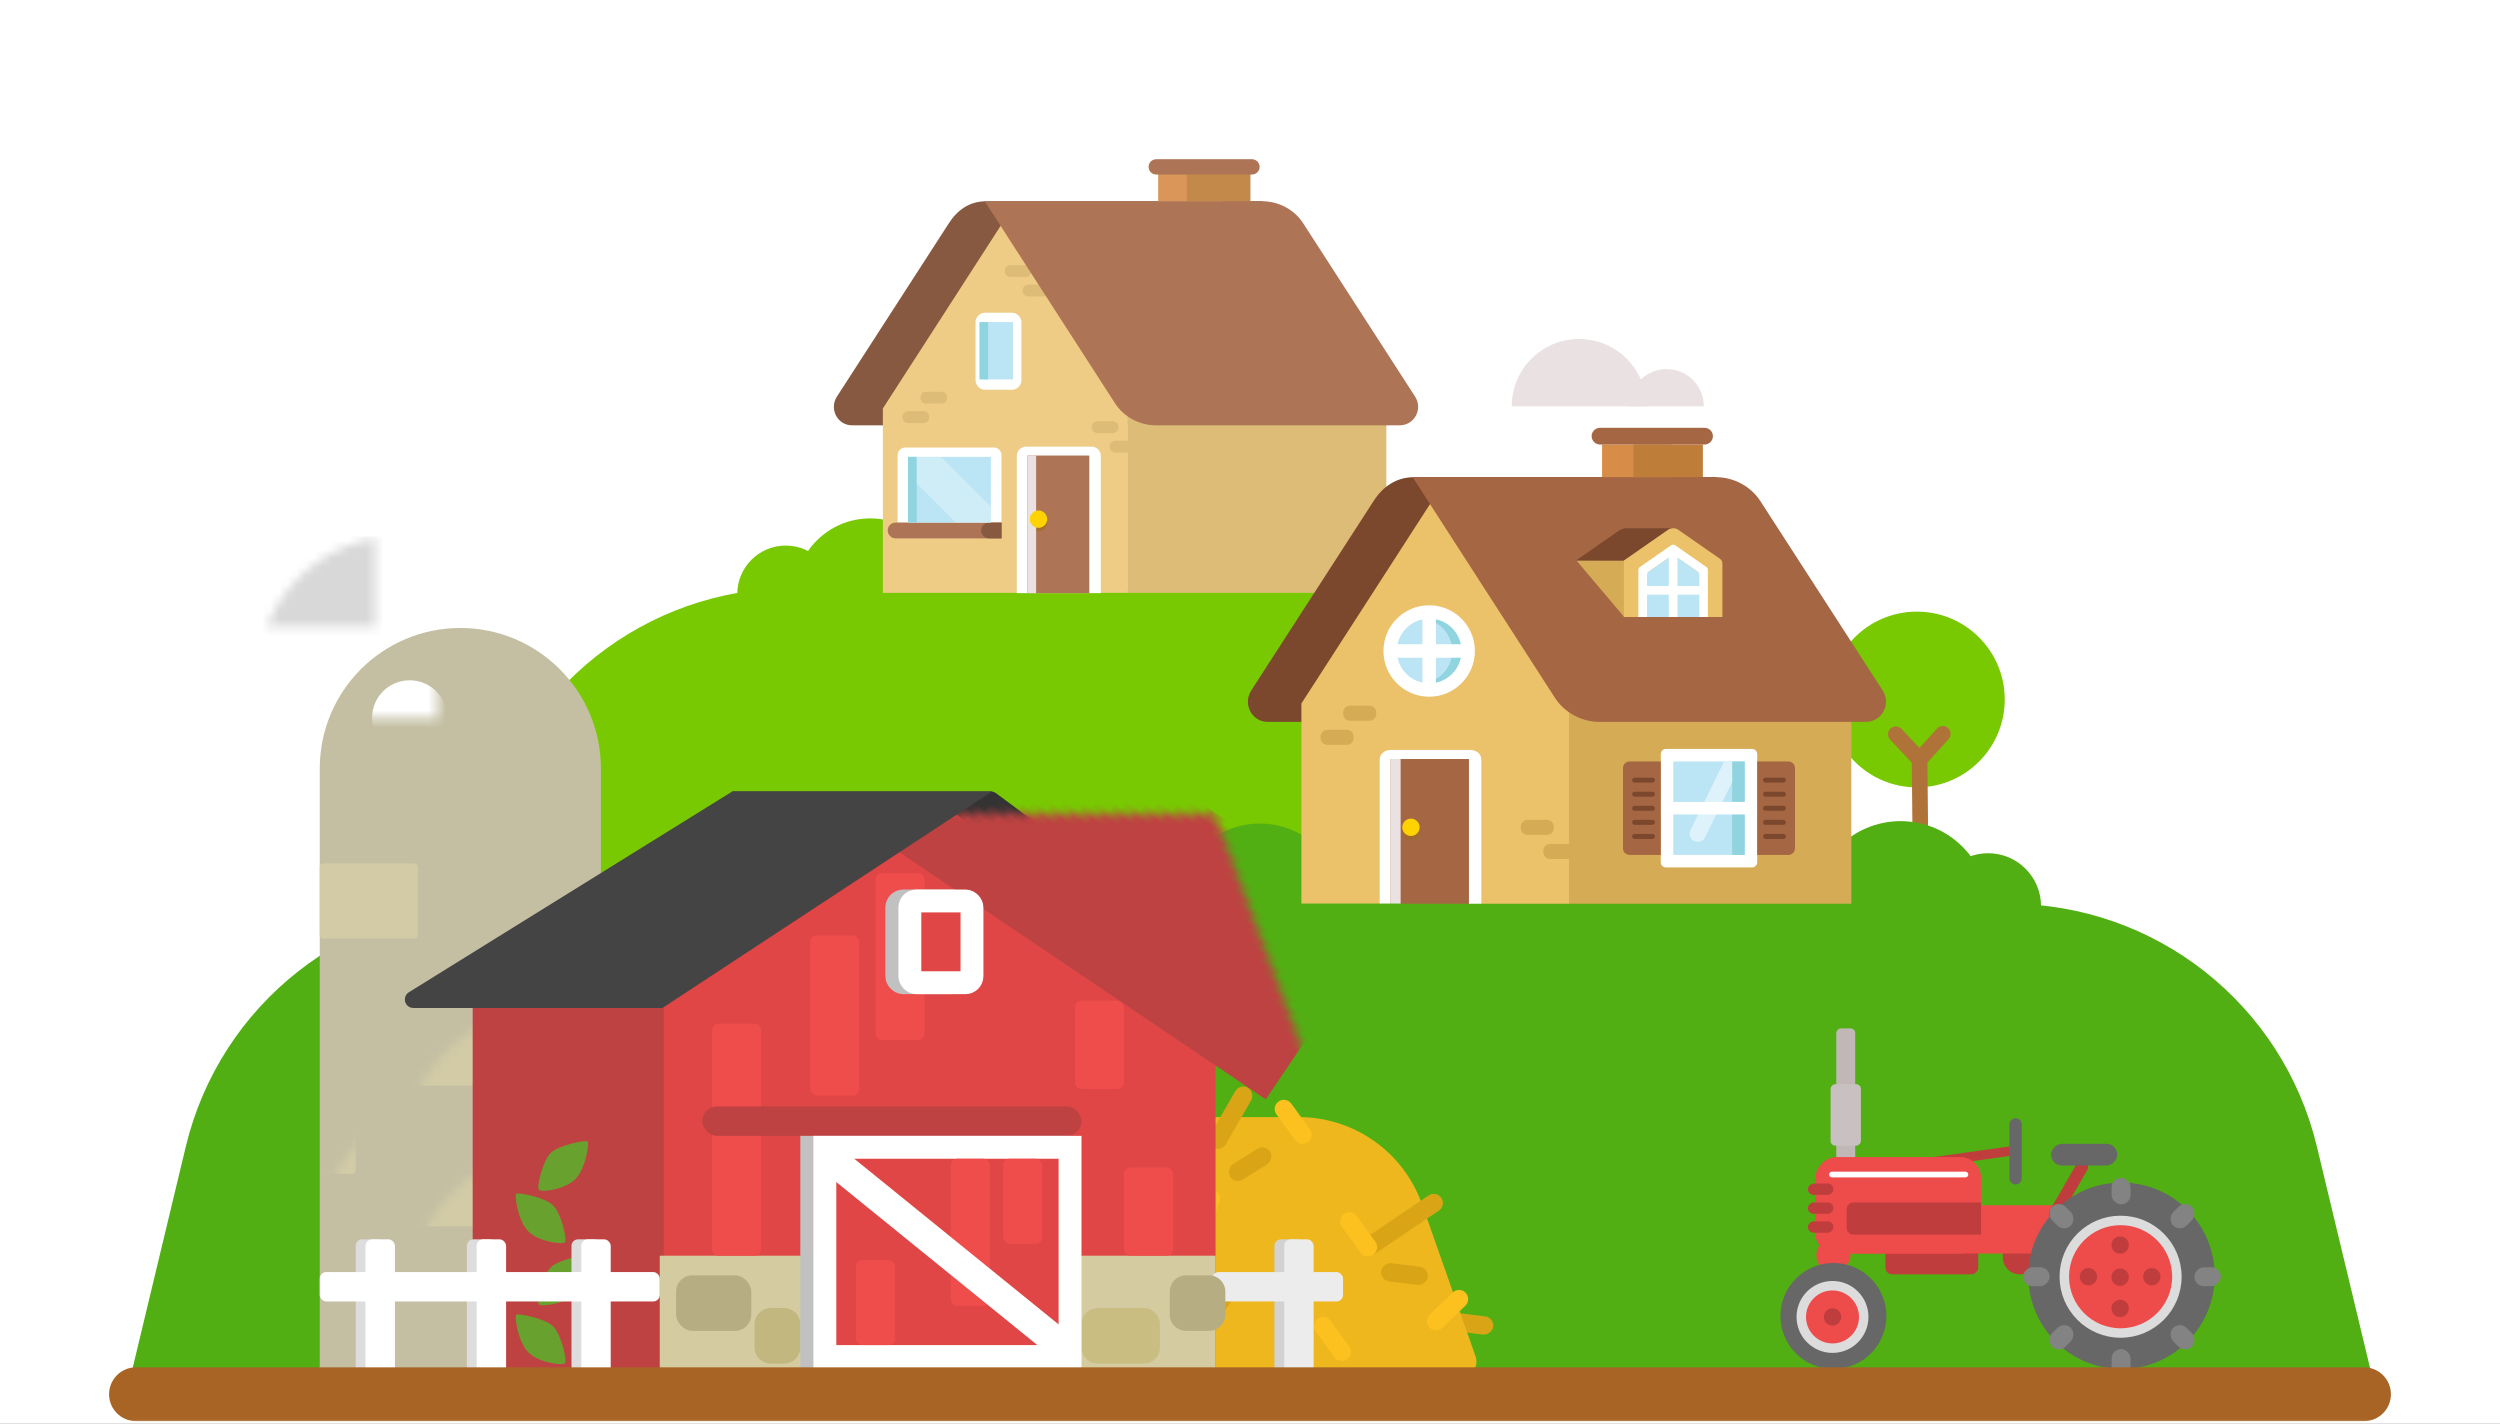 <svg xmlns="http://www.w3.org/2000/svg" xmlns:xlink="http://www.w3.org/1999/xlink" width="288" height="164" viewBox="0 0 288 164">
  <rect x="0" y="0" width="288" height="164" fill="#808080" stroke="none"/>
  <defs>
    <polygon id="exp_village-a" points="0 0 288 0 288 164 0 164"/>
    <path id="exp_village-c" d="M16.195,0 L16.195,0 C25.139,-1.64301259e-15 32.39,7.251 32.39,16.195 L32.39,86.623 L0,86.623 L0,16.195 C-1.09534172e-15,7.251 7.251,1.64301259e-15 16.195,0 Z"/>
    <polygon id="exp_village-e" points="0 19.584 32.766 0 63.576 19.584 63.576 65.419 0 65.419"/>
    <polygon id="exp_village-f" points=".079 22.145 32.845 .113 63.655 22.145 63.655 65.532 .079 65.532"/>
  </defs>
  <g fill="none" fill-rule="evenodd">
    <mask id="exp_village-b" fill="#fff">
      <use xlink:href="#exp_village-a"/>
    </mask>
    <use fill="#FFF" xlink:href="#exp_village-a"/>
    <g mask="url(#exp_village-b)">
      <g transform="translate(12 17.775)">
        <path fill="#78C802" fill-rule="nonzero" d="M79.286,49.978 L145.72,49.978 C162.653,49.978 177.361,61.63 181.233,78.115 L189.449,113.088 L35.557,113.088 L43.773,78.115 C47.645,61.63 62.352,49.978 79.286,49.978 Z"/>
        <g transform="translate(72.934)">
          <g fill="#78C802" transform="translate(0 41.862)">
            <path d="M5.582,3.213 C8.665,3.213 11.164,5.712 11.164,8.795 L0,8.795 C0,5.712 2.499,3.213 5.582,3.213 Z"/>
            <path d="M15.314,0.083 C20.125,0.083 24.025,3.984 24.025,8.795 L6.603,8.795 C6.603,3.984 10.503,0.083 15.314,0.083 Z"/>
          </g>
          <g transform="matrix(-1 0 0 1 78.614 .346)">
            <path fill="#875941" fill-rule="nonzero" d="M67.135,27.566 L54.255,7.622 C53.24,6.033 51.829,5.063 49.932,5.063 L18.085,5.063 L19.893,28.317 C20.908,29.905 22.717,30.876 24.613,30.876 L65.327,30.876 C67.047,30.92 68.061,29.023 67.135,27.566 Z"/>
            <polygon fill="#DCBC76" fill-rule="nonzero" points="3.838 28.766 33.656 28.766 33.656 50.178 3.838 50.178"/>
            <polygon fill="#EECC86" fill-rule="nonzero" points="61.842 50.178 33.612 50.178 33.612 28.934 47.727 7.048 61.842 28.934"/>
            <g transform="matrix(-1 0 0 1 51.24 17.806)">
              <path fill="#FFF" d="M4.262,0.1 L1.171,0.1 C0.573,0.1 0.075,0.598 0.075,1.196 L0.075,7.876 C0.075,8.475 0.573,8.973 1.171,8.973 L4.262,8.973 C4.86,8.973 5.359,8.475 5.359,7.876 L5.359,1.196 C5.359,0.598 4.86,0.1 4.262,0.1 Z"/>
              <rect width="3.365" height="6.605" x="1.02" y="1.177" fill="#BBE5F4" transform="rotate(-180 2.702 4.48)"/>
              <rect width="1" height="6.605" x="1.026" y="1.177" fill="#8FD4DF" transform="rotate(-180 1.275 4.48)"/>
            </g>
            <g transform="matrix(-1 0 0 1 46.407 33.26)">
              <path fill="#FFF" d="M9.671,16.949 L0,16.949 L0,1.122 C0,0.548 0.474,0.075 1.047,0.075 L8.624,0.075 C9.197,0.075 9.671,0.548 9.671,1.122 L9.671,16.949 Z"/>
              <rect width="7.129" height="15.852" x="1.221" y="1.097" fill="#AD7455"/>
              <circle cx="2.493" cy="8.824" r="1" fill="#A76E33"/>
              <rect width="1" height="15.852" x="1.221" y="1.097" fill="#E9E1E2"/>
              <circle cx="2.493" cy="8.425" r="1" fill="#FFD201"/>
            </g>
            <g transform="matrix(-1 0 0 1 61.362 33.26)">
              <path fill="#FFF" d="M13.185,8.824 L1.221,8.824 L1.221,1.047 C1.221,0.573 1.62,0.174 2.094,0.174 L12.313,0.174 C12.787,0.174 13.185,0.573 13.185,1.047 L13.185,8.824 Z"/>
              <path fill="#AD7455" d="M0.075,9.721 C0.075,9.97 0.174,10.194 0.349,10.369 C0.499,10.543 0.748,10.643 0.997,10.643 L13.21,10.643 L13.21,8.824 L0.997,8.824 C0.474,8.824 0.075,9.222 0.075,9.721 Z"/>
              <path fill="#875941" d="M10.842,9.721 C10.842,9.97 10.942,10.194 11.117,10.369 C11.291,10.543 11.515,10.643 11.765,10.643 L13.185,10.643 L13.185,8.824 L11.765,8.824 C11.241,8.824 10.842,9.222 10.842,9.721 Z"/>
              <rect width="9.546" height="7.577" x="2.418" y="1.246" fill="#BBE5F4"/>
              <polygon fill="#FFF" points="2.418 1.246 6.206 1.246 11.964 6.979 11.964 8.824 7.926 8.824 2.418 3.29" opacity=".3"/>
              <rect width="1" height="7.577" x="2.418" y="1.246" fill="#8FD4DF"/>
            </g>
            <g fill="#DCBC76" transform="matrix(-1 0 0 1 37.78 30.402)">
              <path d="M2.717 3.614L4.487 3.614C4.835 3.614 5.135 3.315 5.135 2.966L5.135 2.891C5.135 2.542 4.835 2.243 4.487 2.243L2.717 2.243C2.368 2.243 2.069 2.542 2.069 2.891L2.069 2.966C2.069 3.315 2.368 3.614 2.717 3.614zM.648 1.371L2.418 1.371C2.767 1.371 3.066 1.072 3.066.723L3.066.648C3.066.299 2.767 0 2.418 0L.648 0C.299 0 0 .299 0 .648L0 .723C0 1.072.299 1.371.648 1.371z"/>
            </g>
            <g fill="#DCBC76" transform="matrix(-1 0 0 1 59.696 26.829)">
              <path d="M2.542 3.789L.773 3.789C.424 3.789.125 3.49.125 3.141L.125 3.066C.125 2.717.424 2.418.773 2.418L2.542 2.418C2.891 2.418 3.19 2.717 3.19 3.066L3.19 3.141C3.19 3.49 2.916 3.789 2.542 3.789zM4.611 1.545L2.841 1.545C2.493 1.545 2.193 1.246 2.193.897L2.193.823C2.193.474 2.493.174 2.841.174L4.611.174C4.96.174 5.259.474 5.259.823L5.259.897C5.259 1.271 4.985 1.545 4.611 1.545z"/>
            </g>
            <g fill="#DCBC76" transform="translate(42.55 12.237)">
              <path d="M2.542 3.789L.773 3.789C.424 3.789.125 3.49.125 3.141L.125 3.066C.125 2.717.424 2.418.773 2.418L2.542 2.418C2.891 2.418 3.19 2.717 3.19 3.066L3.19 3.141C3.19 3.49 2.916 3.789 2.542 3.789zM4.611 1.545L2.841 1.545C2.493 1.545 2.193 1.246 2.193.897L2.193.823C2.193.474 2.493.174 2.841.174L4.611.174C4.96.174 5.259.474 5.259.823L5.259.897C5.259 1.271 4.985 1.545 4.611 1.545z"/>
            </g>
            <path fill="#AD7455" fill-rule="nonzero" d="M0.529,27.566 L13.409,7.622 C14.424,6.033 16.232,5.063 18.129,5.063 L50.109,5.063 L35.111,28.317 C34.097,29.905 32.288,30.876 30.392,30.876 L2.382,30.876 C0.618,30.92 -0.397,29.023 0.529,27.566 Z"/>
            <polygon fill="#DA9658" fill-rule="nonzero" points="22.805 1.621 30.127 1.621 30.127 5.063 22.805 5.063"/>
            <polygon fill="#C3894B" fill-rule="nonzero" points="19.497 1.621 26.819 1.621 26.819 5.063 19.497 5.063"/>
            <path fill="#AD7455" fill-rule="nonzero" d="M30.348,1.986 L19.32,1.986 C18.835,1.986 18.438,1.589 18.438,1.103 C18.438,0.618 18.835,0.221 19.32,0.221 L30.348,0.221 C30.833,0.221 31.23,0.618 31.23,1.103 C31.23,1.589 30.833,1.986 30.348,1.986 Z"/>
          </g>
        </g>
        <g transform="translate(116.415 21.253)">
          <g fill="#51AF13" transform="translate(0 55.755)">
            <path d="M6.097,3.509 C9.464,3.509 12.194,6.238 12.194,9.605 L0,9.605 C0,6.238 2.73,3.509 6.097,3.509 Z"/>
            <path d="M16.726,0.091 C21.981,0.091 26.24,4.351 26.24,9.605 L7.212,9.605 C7.212,4.351 11.472,0.091 16.726,0.091 Z"/>
          </g>
          <g transform="translate(82.053 31.189)">
            <circle cx="10.356" cy="10.365" r="10.123" fill="#78C802" transform="rotate(-.567 10.356 10.365)"/>
            <path fill="#AF7239" d="M8.588,13.755 L10.653,15.955 L12.675,13.714 C13.008,13.346 13.577,13.316 13.946,13.649 C14.315,13.982 14.344,14.551 14.011,14.92 L11.57,17.626 L11.705,31.27 L9.905,31.288 L9.77,17.644 L7.276,14.987 C6.935,14.624 6.953,14.055 7.316,13.715 C7.678,13.375 8.248,13.393 8.588,13.755 Z"/>
          </g>
          <g fill="#51AF13" transform="matrix(-1 0 0 1 106.713 54.755)">
            <path d="M6.097,4.509 C9.464,4.509 12.194,7.238 12.194,10.605 L0,10.605 C0,7.238 2.73,4.509 6.097,4.509 Z"/>
            <path d="M16.169,0.812 C21.731,0.812 26.24,5.322 26.24,10.884 L6.097,10.884 C6.097,5.322 10.606,0.812 16.169,0.812 Z"/>
          </g>
          <g transform="matrix(-1 0 0 1 89.05 .013)">
            <path fill="#7B482D" fill-rule="nonzero" d="M73.325,40.506 L59.257,18.723 C58.149,16.988 56.608,15.928 54.536,15.928 L19.752,15.928 L21.728,41.326 C22.836,43.061 24.811,44.121 26.883,44.121 L71.35,44.121 C73.228,44.169 74.336,42.097 73.325,40.506 Z"/>
            <polygon fill="#D5AC55" fill-rule="nonzero" points="4.191 41.816 36.759 41.816 36.759 65.203 4.191 65.203"/>
            <g transform="matrix(-1 0 0 1 30.635 47.109)">
              <g transform="translate(4.388)">
                <path fill="#FFF" d="M10.616,13.778 L0.699,13.778 C0.37,13.778 0.104,13.512 0.104,13.183 L0.104,0.724 C0.104,0.395 0.37,0.129 0.699,0.129 L10.616,0.129 C10.945,0.129 11.212,0.395 11.212,0.724 L11.212,13.183 C11.212,13.512 10.945,13.778 10.616,13.778 Z"/>
                <rect width="10.764" height="8.223" x=".276" y="2.842" fill="#BBE5F4" transform="rotate(90 5.658 6.954)"/>
                <rect width="1.443" height="10.764" x="8.327" y="1.572" fill="#8FD4DF"/>
                <rect width="11.108" height="1.443" x=".104" y="6.232" fill="#FFF"/>
              </g>
              <path fill="#FFF" d="M12.714,1.629 L11.753,1.629 L7.908,9.487 C7.604,10.11 8.057,10.836 8.75,10.836 C9.107,10.836 9.434,10.632 9.591,10.311 L12.715,3.927 L12.715,1.629 L12.714,1.629 Z" opacity=".5"/>
              <g transform="translate(0 1.526)">
                <path fill="#A56644" d="M0.898,10.809 L4.492,10.809 L4.492,0.045 L0.898,0.045 C0.476,0.045 0.135,0.387 0.135,0.809 L0.135,10.046 C0.135,10.468 0.476,10.809 0.898,10.809 Z"/>
                <g stroke="#7B482D" stroke-linecap="round" stroke-width=".572" transform="translate(1.335 2.099)">
                  <path d="M.143.095L2.194.095M.143 1.717L2.194 1.717M.143 3.339L2.194 3.339M.143 4.96L2.194 4.96M.143 6.582L2.194 6.582"/>
                </g>
              </g>
              <g transform="translate(15.453 1.526)">
                <path fill="#A56644" d="M3.741,10.809 L0.147,10.809 L0.147,0.045 L3.741,0.045 C4.162,0.045 4.504,0.387 4.504,0.809 L4.504,10.046 C4.504,10.468 4.162,10.809 3.741,10.809 Z"/>
                <g stroke="#7B482D" stroke-linecap="round" stroke-width=".572" transform="translate(.954 2.099)">
                  <path d="M2.206.095L.155.095M2.206 1.717L.155 1.717M2.206 3.339L.155 3.339M2.206 4.96L.155 4.96M2.206 6.582L.155 6.582"/>
                </g>
              </g>
            </g>
            <polygon fill="#EBC169" fill-rule="nonzero" points="67.544 65.203 36.711 65.203 36.711 42 52.127 18.097 67.544 42"/>
            <path fill="#A56644" fill-rule="nonzero" d="M0.578,40.506 L14.646,18.723 C15.754,16.988 17.729,15.928 19.801,15.928 L54.729,15.928 L38.349,41.326 C37.241,43.061 35.265,44.121 33.194,44.121 L2.602,44.121 C0.674,44.169 -0.434,42.097 0.578,40.506 Z"/>
            <g transform="matrix(-1 0 0 1 35.91 21.75)">
              <polygon fill="#D5AC55" points=".033 3.757 5.552 10.285 9.315 10.285 9.315 3.78 4.813 3.78"/>
              <path fill="#7B482D" d="M4.896,0.37 L0,3.78 L9.315,3.78 L11.192,3.78 L11.192,0.062 L5.876,0.062 C5.526,0.062 5.184,0.169 4.896,0.37 Z"/>
              <path fill="#EBC169" d="M10.579,0.254 L5.518,3.78 L5.518,10.285 L16.865,10.285 L16.865,4.115 C16.865,3.905 16.763,3.708 16.59,3.588 L11.804,0.254 C11.436,-0.002 10.947,-0.002 10.579,0.254 Z"/>
              <polygon fill="#BBE5F4" points="8.188 10.285 8.188 5.174 11.192 3.081 14.195 5.174 14.195 10.285"/>
              <path fill="#FFF" d="M15.013,4.523 L11.437,2.032 C11.289,1.929 11.094,1.929 10.946,2.032 L7.37,4.523 C7.255,4.603 7.186,4.735 7.186,4.875 L7.186,10.285 L8.188,10.285 L8.188,5.398 C8.188,5.257 8.256,5.126 8.371,5.046 L11.191,3.081 L14.011,5.046 C14.126,5.126 14.195,5.258 14.195,5.398 L14.195,10.285 L15.196,10.285 L15.196,4.875 C15.197,4.735 15.128,4.603 15.013,4.523 Z"/>
              <rect width="1.001" height="7.337" x="10.691" y="3.545" fill="#FFF" transform="rotate(90 11.192 7.214)"/>
              <rect width="1.001" height="7.337" x="10.691" y="2.948" fill="#FFF"/>
            </g>
            <g transform="translate(47.178 30.362)">
              <circle cx="5.648" cy="5.591" r="5.266" fill="#FFF"/>
              <circle cx="5.648" cy="5.591" r="3.724" fill="#BBE5F4"/>
              <path fill="#8FD4DF" d="M2.995,5.591 C2.995,3.717 4.381,2.17 6.183,1.91 C6.008,1.884 5.83,1.867 5.647,1.867 C3.591,1.867 1.924,3.534 1.924,5.591 C1.924,7.647 3.591,9.315 5.647,9.315 C5.83,9.315 6.008,9.297 6.183,9.272 C4.381,9.011 2.995,7.465 2.995,5.591 Z"/>
              <rect width="1.558" height="9.591" x="4.868" y=".795" fill="#FFF"/>
              <rect width="1.558" height="9.591" x="4.868" y=".795" fill="#FFF" transform="rotate(-90 5.648 5.59)"/>
            </g>
            <polygon fill="#D78C47" fill-rule="nonzero" points="24.907 12.169 32.905 12.169 32.905 15.928 24.907 15.928"/>
            <polygon fill="#BE7D39" fill-rule="nonzero" points="21.294 12.169 29.291 12.169 29.291 15.928 21.294 15.928"/>
            <path fill="#A56644" fill-rule="nonzero" d="M33.146,12.169 L21.101,12.169 C20.571,12.169 20.138,11.735 20.138,11.205 C20.138,10.675 20.571,10.241 21.101,10.241 L33.146,10.241 C33.675,10.241 34.109,10.675 34.109,11.205 C34.109,11.735 33.675,12.169 33.146,12.169 Z"/>
            <g fill="#E9E1E2" transform="matrix(-1 0 0 1 43.337 .007)">
              <path d="M17.864,3.472 C15.494,3.472 13.574,5.393 13.574,7.762 L22.153,7.762 C22.154,5.393 20.233,3.472 17.864,3.472 Z"/>
              <path d="M7.781,0.004 C3.496,0.004 0.023,3.477 0.023,7.762 L15.539,7.762 C15.539,3.477 12.066,0.004 7.781,0.004 Z"/>
            </g>
            <g fill="#D5AC55" fill-rule="nonzero" transform="translate(35.46 54.943)">
              <path d="M3.408 4.974L1.211 4.974C.748 4.974.402 4.627.402 4.164L.402 4.049C.402 3.586.748 3.239 1.211 3.239L3.408 3.239C3.87 3.239 4.217 3.586 4.217 4.049L4.217 4.164C4.217 4.627 3.87 4.974 3.408 4.974zM6.009 2.198L3.812 2.198C3.35 2.198 3.003 1.851 3.003 1.388L3.003 1.273C3.003.81 3.35.463 3.812.463L6.009.463C6.472.463 6.819.81 6.819 1.273L6.819 1.388C6.819 1.851 6.472 2.198 6.009 2.198z"/>
            </g>
            <g fill="#D5AC55" fill-rule="nonzero" transform="matrix(-1 0 0 1 65.742 41.795)">
              <path d="M3.408 4.974L1.211 4.974C.748 4.974.402 4.627.402 4.164L.402 4.049C.402 3.586.748 3.239 1.211 3.239L3.408 3.239C3.87 3.239 4.217 3.586 4.217 4.049L4.217 4.164C4.217 4.627 3.87 4.974 3.408 4.974zM6.009 2.198L3.812 2.198C3.35 2.198 3.003 1.851 3.003 1.388L3.003 1.273C3.003.81 3.35.463 3.812.463L6.009.463C6.472.463 6.819.81 6.819 1.273L6.819 1.388C6.819 1.851 6.472 2.198 6.009 2.198z"/>
            </g>
            <g fill-rule="nonzero" transform="translate(46.78 47.109)">
              <path fill="#FFF" d="M0.091,18.073 L11.746,18.073 L11.746,1.349 C11.746,0.723 11.188,0.241 10.463,0.241 L1.318,0.241 C0.593,0.241 0.035,0.723 0.035,1.349 L0.035,18.073 L0.091,18.073 Z"/>
              <polygon fill="#A56644" points="1.462 1.29 10.475 1.29 10.475 18.061 1.462 18.061" transform="rotate(-180 5.969 9.675)"/>
              <rect width="1.121" height="16.771" x="9.333" y="1.29" fill="#E9E1E2" transform="rotate(-180 9.893 9.675)"/>
              <g transform="translate(7.172 7.969)">
                <ellipse cx=".972" cy="1.726" fill="#A06931" rx="1" ry="1"/>
                <ellipse cx=".972" cy="1.184" fill="#FFD201" rx="1" ry="1"/>
              </g>
            </g>
          </g>
        </g>
        <path fill="#51AF13" fill-rule="nonzero" d="M115.376,86.338 L219.432,86.338 C236.299,86.338 250.966,97.9 254.904,114.301 L261.591,142.152 L70.591,142.152 L80.731,111.395 C85.661,96.441 99.63,86.338 115.376,86.338 Z"/>
        <path fill="#51AF13" fill-rule="nonzero" d="M47.507,86.338 L151.563,86.338 C168.43,86.338 183.097,97.9 187.035,114.301 L193.722,142.152 L2.721,142.152 L12.861,111.395 C17.791,96.441 31.761,86.338 47.507,86.338 Z" transform="matrix(-1 0 0 1 196.443 0)"/>
        <g transform="matrix(-1 0 0 1 243.9 100.693)">
          <rect width="10.681" height="4.36" x="28.011" y="23.978" fill="#BF3D3D" rx=".763"/>
          <rect width="3.924" height="4.36" x="21.253" y="23.978" fill="#BF3D3D" rx="1.962"/>
          <rect width="34.114" height="5.559" x="12.643" y="20.381" fill="#EE4B4B" rx="2.398"/>
          <rect width="3.924" height="4.033" x="42.725" y="24.087" fill="#EE4B4B" rx="1.962"/>
          <path fill="#BF3D3D" d="M14.496,17.929 L20.708,17.929 C21.1,17.929 21.417,18.246 21.417,18.638 L21.417,18.638 C21.417,19.029 21.1,19.346 20.708,19.346 L14.496,19.346 C14.105,19.346 13.787,19.029 13.787,18.638 L13.787,18.638 C13.787,18.246 14.105,17.929 14.496,17.929 Z" transform="rotate(-120 17.602 18.638)"/>
          <circle cx="11.499" cy="28.501" r="10.736" fill="#676767"/>
          <circle cx="44.687" cy="33.134" r="6.104" fill="#676767"/>
          <circle cx="11.608" cy="28.61" r="6.485" fill="#EE4B4B" stroke="#DCDCDC" stroke-width="1.09"/>
          <circle cx="44.796" cy="33.243" r="3.597" fill="#EE4B4B" stroke="#DCDCDC" stroke-width="1.09"/>
          <rect width="3.052" height="2.18" x="10.027" y="17.657" fill="#838383" rx="1.09" transform="rotate(90 11.553 18.747)"/>
          <rect width="3.052" height="2.18" x="10.027" y="37.384" fill="#838383" rx="1.09" transform="rotate(90 11.553 38.474)"/>
          <g fill="#838383" transform="rotate(-90 14.877 14.823)">
            <rect width="3.052" height="2.18" x="-.436" y=".436" rx="1.09" transform="rotate(90 1.09 1.526)"/>
            <rect width="3.052" height="2.18" x="-.436" y="20.163" rx="1.09" transform="rotate(90 1.09 21.253)"/>
          </g>
          <g fill="#838383" transform="rotate(-45 27.054 7.501)">
            <rect width="3.052" height="2.18" x="-.436" y=".436" rx="1.09" transform="rotate(90 1.09 1.526)"/>
            <rect width="3.052" height="2.18" x="-.436" y="20.163" rx="1.09" transform="rotate(90 1.09 21.253)"/>
          </g>
          <g fill="#838383" transform="scale(-1 1) rotate(-45 15.61 35.13)">
            <rect width="3.052" height="2.18" x="-.436" y=".436" rx="1.09" transform="rotate(90 1.09 1.526)"/>
            <rect width="3.052" height="2.18" x="-.436" y="20.163" rx="1.09" transform="rotate(90 1.09 21.253)"/>
          </g>
          <circle cx="11.662" cy="24.959" r="1" fill="#BF3D3D"/>
          <circle cx="11.662" cy="28.665" r="1" fill="#BF3D3D"/>
          <circle cx="44.796" cy="33.243" r="1" fill="#BF3D3D"/>
          <circle cx="11.662" cy="32.262" r="1" fill="#BF3D3D"/>
          <rect width="2.18" height="15.913" x="42.18" fill="#C2B7B7" rx=".545"/>
          <rect width="3.488" height="7.084" x="41.526" y="6.431" fill="#C9C1C1" rx=".545"/>
          <g fill="#BF3D3D" transform="rotate(-90 18.31 10.845)">
            <circle cx=".545" cy=".545" r="1"/>
            <circle cx=".545" cy="7.847" r="1"/>
          </g>
          <rect width="7.629" height="2.507" x="11.989" y="13.297" fill="#676767" rx="1.253"/>
          <rect width="9.809" height="1.09" x="23.542" y="14.169" fill="#BF3D3D" transform="rotate(8 28.447 14.714)"/>
          <path fill="#676767" d="M20.599,13.46 L26.812,13.46 C27.203,13.46 27.52,13.778 27.52,14.169 L27.52,14.169 C27.52,14.56 27.203,14.877 26.812,14.877 L20.599,14.877 C20.208,14.877 19.891,14.56 19.891,14.169 L19.891,14.169 C19.891,13.778 20.208,13.46 20.599,13.46 Z" transform="rotate(-90 23.706 14.169)"/>
          <rect width="19.074" height="11.117" x="27.684" y="14.823" fill="#EE4B4B" rx="2.398"/>
          <path fill="#BF3D3D" d="M27.684,20.054 L42.398,20.054 C42.819,20.054 43.161,20.396 43.161,20.817 L43.161,22.997 C43.161,23.419 42.819,23.76 42.398,23.76 L27.684,23.76 L27.684,20.054 Z"/>
          <path stroke="#FFF" stroke-linecap="round" stroke-linejoin="round" stroke-width=".654" d="M29.482,16.839 L44.856,16.839"/>
          <rect width="2.943" height="1.308" x="44.687" y="17.875" fill="#BF3D3D" rx=".654"/>
          <rect width="2.943" height="1.308" x="44.687" y="20.054" fill="#BF3D3D" rx=".654"/>
          <rect width="2.943" height="1.308" x="44.687" y="22.234" fill="#BF3D3D" rx=".654"/>
        </g>
        <g transform="translate(24.642 54.422)">
          <g transform="translate(.193 .147)">
            <mask id="exp_village-d" fill="#fff">
              <use xlink:href="#exp_village-c"/>
            </mask>
            <use fill="#C4BFA3" xlink:href="#exp_village-c"/>
            <rect width="11.299" height="8.662" x="9.792" y="44.065" fill="#D2CBA6" mask="url(#exp_village-d)" rx=".377"/>
            <rect width="4.143" height="8.662" y="54.234" fill="#D2CBA6" mask="url(#exp_village-d)" rx=".377"/>
            <rect width="8.662" height="8.662" x="10.545" y="60.26" fill="#D2CBA6" mask="url(#exp_village-d)" rx=".377"/>
            <rect width="47.831" height="32.013" x="-7.156" y="-10.545" fill="#D8D8D8" mask="url(#exp_village-d)"/>
            <circle cx="10.357" cy="10.357" r="4.331" fill="#FFF" mask="url(#exp_village-d)"/>
          </g>
          <g transform="translate(77.245 52.577)">
            <rect width="2.109" height="5.423" x="54.384" y="25.008" fill="#D9A516" rx="1.055" transform="rotate(97 55.439 27.72)"/>
            <path fill="#FCC11E" d="M16.898,2.732 L16.898,2.732 C17.48,2.732 17.952,3.204 17.952,3.787 L17.952,9.647 C17.952,10.229 17.48,10.701 16.898,10.701 L16.898,10.701 C16.315,10.701 15.843,10.229 15.843,9.647 L15.843,3.787 C15.843,3.204 16.315,2.732 16.898,2.732 Z" transform="rotate(-46 16.898 6.717)"/>
            <path fill="#EEB71D" d="M21.517,3.917 L35.729,3.917 C42.123,3.917 47.819,7.952 49.941,13.983 L56.099,31.488 C56.43,32.43 55.935,33.462 54.993,33.794 C54.8,33.861 54.597,33.896 54.393,33.896 L2.854,33.896 C1.855,33.896 1.046,33.087 1.046,32.088 C1.046,31.884 1.08,31.681 1.148,31.488 L7.306,13.983 C9.427,7.952 15.124,3.917 21.517,3.917 Z"/>
            <rect width="2.109" height="7.984" x="26.816" fill="#D9A516" rx="1.055" transform="rotate(30 27.87 3.992)"/>
            <rect width="2.109" height="5.423" x="29.075" y="6.629" fill="#D9A516" rx="1.055" transform="rotate(58 30.13 9.34)"/>
            <rect width="2.109" height="5.423" x="46.852" y="19.283" fill="#D9A516" rx="1.055" transform="rotate(97 47.906 21.995)"/>
            <path fill="#D9A516" d="M9.46,7.423 L9.46,7.423 C10.043,7.423 10.515,7.895 10.515,8.478 L10.515,13.577 C10.515,14.16 10.043,14.632 9.46,14.632 L9.46,14.632 C8.878,14.632 8.406,14.16 8.406,13.577 L8.406,8.478 C8.406,7.895 8.878,7.423 9.46,7.423 Z" transform="scale(-1 1) rotate(56 0 -6.765)"/>
            <path fill="#D9A516" d="M47.539,10.773 L47.539,10.773 C48.121,10.773 48.593,11.245 48.593,11.827 L48.593,20.855 C48.593,21.438 48.121,21.91 47.539,21.91 L47.539,21.91 C46.956,21.91 46.484,21.438 46.484,20.855 L46.484,11.827 C46.484,11.245 46.956,10.773 47.539,10.773 Z" transform="rotate(56 47.539 16.341)"/>
            <rect width="2.109" height="3.965" x="23.338" y="24.586" fill="#D9A516" rx="1.055" transform="rotate(-58 24.393 26.569)"/>
            <path fill="#D9A516" d="M26.354,22.665 L26.354,22.665 C26.937,22.665 27.409,23.137 27.409,23.72 L27.409,27.39 C27.409,27.973 26.937,28.445 26.354,28.445 L26.354,28.445 C25.772,28.445 25.3,27.973 25.3,27.39 L25.3,23.72 C25.3,23.137 25.772,22.665 26.354,22.665 Z" transform="rotate(36 26.354 25.555)"/>
            <path fill="#FCC11E" d="M21.835,18.146 L21.835,18.146 C22.417,18.146 22.889,18.618 22.889,19.2 L22.889,22.871 C22.889,23.453 22.417,23.926 21.835,23.926 L21.835,23.926 C21.252,23.926 20.78,23.453 20.78,22.871 L20.78,19.2 C20.78,18.618 21.252,18.146 21.835,18.146 Z" transform="scale(-1 1) rotate(36 0 -46.165)"/>
            <path fill="#FCC11E" d="M42.624,14.53 L42.624,14.53 C43.207,14.53 43.679,15.002 43.679,15.585 L43.679,19.255 C43.679,19.838 43.207,20.31 42.624,20.31 L42.624,20.31 C42.042,20.31 41.57,19.838 41.57,19.255 L41.57,15.585 C41.57,15.002 42.042,14.53 42.624,14.53 Z" transform="scale(-1 1) rotate(36 0 -113.765)"/>
            <path fill="#FCC11E" d="M39.611,26.582 L39.611,26.582 C40.194,26.582 40.666,27.054 40.666,27.637 L40.666,31.307 C40.666,31.89 40.194,32.362 39.611,32.362 L39.611,32.362 C39.029,32.362 38.557,31.89 38.557,31.307 L38.557,27.637 C38.557,27.054 39.029,26.582 39.611,26.582 Z" transform="scale(-1 1) rotate(36 0 -92.44)"/>
            <path fill="#FCC11E" d="M35.092,1.574 L35.092,1.574 C35.674,1.574 36.147,2.047 36.147,2.629 L36.147,6.3 C36.147,6.882 35.674,7.354 35.092,7.354 L35.092,7.354 C34.51,7.354 34.037,6.882 34.037,6.3 L34.037,2.629 C34.037,2.047 34.51,1.574 35.092,1.574 Z" transform="scale(-1 1) rotate(36 0 -103.538)"/>
            <path fill="#FCC11E" d="M24.998,12.12 L24.998,12.12 C25.581,12.12 26.053,12.592 26.053,13.174 L26.053,16.845 C26.053,17.427 25.581,17.9 24.998,17.9 L24.998,17.9 C24.416,17.9 23.944,17.427 23.944,16.845 L23.944,13.174 C23.944,12.592 24.416,12.12 24.998,12.12 Z" transform="scale(-1 1) rotate(-19 0 164.395)"/>
            <path fill="#FCC11E" d="M52.869,23.268 L52.869,23.268 C53.451,23.268 53.923,23.74 53.923,24.322 L53.923,27.993 C53.923,28.575 53.451,29.048 52.869,29.048 L52.869,29.048 C52.286,29.048 51.814,28.575 51.814,27.993 L51.814,24.322 C51.814,23.74 52.286,23.268 52.869,23.268 Z" transform="scale(-1 1) rotate(-46 0 150.708)"/>
            <path fill="#D9A516" d="M3.154,24.624 L3.154,24.624 C3.737,24.624 4.209,25.096 4.209,25.678 L4.209,29.349 C4.209,29.931 3.737,30.403 3.154,30.403 L3.154,30.403 C2.572,30.403 2.1,29.931 2.1,29.349 L2.1,25.678 C2.1,25.096 2.572,24.624 3.154,24.624 Z" transform="scale(1 -1) rotate(-72 -34.715 0)"/>
            <path fill="#FCC11E" d="M4.846,22.919 L4.846,22.919 C5.428,22.919 5.9,23.391 5.9,23.974 L5.9,29.834 C5.9,30.416 5.428,30.888 4.846,30.888 L4.846,30.888 C4.263,30.888 3.791,30.416 3.791,29.834 L3.791,23.974 C3.791,23.391 4.263,22.919 4.846,22.919 Z" transform="rotate(-46 4.846 26.904)"/>
          </g>
          <g transform="translate(9.985 18.602)">
            <path fill="#343333" d="M69.649,0.377 L99.504,0.377 L64.302,25.32 L38.642,25.32 C38.101,25.32 37.662,24.881 37.662,24.341 C37.662,24.03 37.809,23.739 38.058,23.554 L69.066,0.569 C69.234,0.444 69.439,0.377 69.649,0.377 Z" transform="matrix(-1 0 0 1 137.167 0)"/>
            <g transform="translate(7.825 2.373)">
              <use fill="#BE4242" xlink:href="#exp_village-e"/>
            </g>
            <g transform="translate(29.753 2.26)">
              <mask id="exp_village-g" fill="#fff">
                <use xlink:href="#exp_village-f"/>
              </mask>
              <use fill="#E04646" xlink:href="#exp_village-f"/>
              <rect width="56.117" height="24.104" x="24.857" y="-4.143" fill="#BE4242" mask="url(#exp_village-g)" transform="rotate(34 52.916 7.91)"/>
            </g>
            <rect width="64.026" height="13.935" x="29.377" y="53.857" fill="#D4CBA1"/>
            <rect width="5.649" height="26.74" x="35.403" y="27.117" fill="#EF4C4C" rx=".753"/>
            <rect width="8.662" height="6.403" x="31.26" y="56.117" fill="#B6AD82" rx="1.883"/>
            <rect width="43.688" height="3.39" x="34.273" y="36.662" fill="#BE4242" rx="1.695"/>
            <rect width="5.649" height="18.455" x="46.701" y="16.948" fill="#EF4C4C" rx=".753"/>
            <path fill="#C2B77E" d="M42.182,59.883 L43.688,59.883 C44.728,59.883 45.571,60.726 45.571,61.766 L45.571,64.403 C45.571,65.443 44.728,66.286 43.688,66.286 L42.182,66.286 C41.142,66.286 40.299,65.443 40.299,64.403 L40.299,61.766 C40.299,60.726 41.142,59.883 42.182,59.883 Z"/>
            <rect width="3.39" height="15.818" x="100.182" y="51.974" fill="#D2D2D2" rx=".753"/>
            <rect width="3.39" height="15.818" x="101.312" y="51.974" fill="#ECECEC" rx=".753"/>
            <rect width="15.065" height="3.39" x="93.026" y="55.74" fill="#ECECEC" rx=".753"/>
            <path fill="#B6AD82" d="M90.013,56.117 L92.649,56.117 C93.689,56.117 94.532,56.96 94.532,58 L94.532,60.636 C94.532,61.676 93.689,62.519 92.649,62.519 L90.013,62.519 C88.973,62.519 88.13,61.676 88.13,60.636 L88.13,58 C88.13,56.96 88.973,56.117 90.013,56.117 Z"/>
            <path fill="#C9BD82" d="M79.844,59.883 L85.117,59.883 C86.157,59.883 87,60.726 87,61.766 L87,64.403 C87,65.443 86.157,66.286 85.117,66.286 L79.844,66.286 C78.804,66.286 77.961,65.443 77.961,64.403 L77.961,61.766 C77.961,60.726 78.804,59.883 79.844,59.883 Z"/>
            <rect width="28.247" height="24.104" x="46.89" y="41.37" fill="#C2C1C1" stroke="#C2C1C1" stroke-width="2.636"/>
            <rect width="28.247" height="24.104" x="48.396" y="41.37" fill="#E04646" stroke="#FFF" stroke-width="2.636"/>
            <path fill="#444" d="M38.03,0.367 L67.668,0.367 L29.687,25.32 L0.989,25.32 C0.448,25.32 0.01,24.881 0.01,24.341 C0.01,24.002 0.185,23.687 0.472,23.509 L37.514,0.514 C37.669,0.418 37.848,0.367 38.03,0.367 Z"/>
          </g>
          <rect width="4.519" height="16.948" x="72.881" y="61.29" fill="#EF4C4C" rx=".753"/>
          <path fill="#D8D8D8" stroke="#FFF" stroke-width="3.39" d="M58.381,60.725 L86.251,83.322"/>
          <rect width="5.649" height="10.169" x="87.193" y="43.082" fill="#EF4C4C" rx=".753" transform="rotate(-180 90.017 48.167)"/>
          <rect width="5.649" height="19.208" x="64.219" y="28.394" fill="#EF4C4C" rx=".753" transform="rotate(-180 67.043 37.998)"/>
          <rect width="5.649" height="10.169" x="92.842" y="62.29" fill="#EF4C4C" rx=".753" transform="rotate(-180 95.667 67.374)"/>
          <g fill="#69A12E" transform="translate(21.284 57.77)">
            <path d="M4.311,14.312 C4.741,14.312 6.403,12.136 6.403,10.463 C6.403,8.789 4.625,6.404 4.334,6.403 C4.043,6.401 2.26,9.05 2.26,10.357 C2.26,11.664 3.88,14.312 4.311,14.312 Z" transform="scale(-1 1) rotate(45 0 -.1)"/>
            <path d="M6.947,8.286 C7.378,8.286 9.039,6.11 9.039,4.437 C9.039,2.763 7.261,0.378 6.97,0.377 C6.68,0.375 4.896,3.024 4.896,4.331 C4.896,5.638 6.517,8.286 6.947,8.286 Z" transform="rotate(45 6.968 4.331)"/>
            <path d="M4.311,28.247 C4.741,28.247 6.403,26.071 6.403,24.398 C6.403,22.724 4.625,20.339 4.334,20.338 C4.043,20.336 2.26,22.985 2.26,24.292 C2.26,25.599 3.88,28.247 4.311,28.247 Z" transform="scale(-1 1) rotate(45 0 13.836)"/>
            <path d="M6.947,21.468 C7.378,21.468 9.039,19.292 9.039,17.618 C9.039,15.945 7.261,13.56 6.97,13.558 C6.68,13.557 4.896,16.206 4.896,17.513 C4.896,18.82 6.517,21.468 6.947,21.468 Z" transform="rotate(45 6.968 17.513)"/>
          </g>
          <rect width="3.39" height="15.818" x="29.193" y="70.576" fill="#DEDDDD" rx=".753"/>
          <rect width="3.39" height="15.818" x="17.141" y="70.576" fill="#DEDDDD" rx=".753"/>
          <rect width="3.39" height="15.818" x="4.336" y="70.576" fill="#DEDDDD" rx=".753"/>
          <rect width="39.169" height="3.39" x=".193" y="74.342" fill="#FFF" rx=".753"/>
          <rect width="3.39" height="15.818" x="30.323" y="70.576" fill="#FFF" rx=".753"/>
          <rect width="3.39" height="15.818" x="18.271" y="70.576" fill="#FFF" rx=".753"/>
          <rect width="3.39" height="15.818" x="5.465" y="70.576" fill="#FFF" rx=".753"/>
          <rect width="7.156" height="9.416" x="66.667" y="31.595" fill="#E04646" stroke="#C2C1C1" stroke-width="2.636" rx=".753"/>
          <rect width="7.156" height="9.416" x="68.173" y="31.595" fill="#E04646" stroke="#FFF" stroke-width="2.636" rx=".753"/>
          <rect width="4.519" height="9.792" x="61.959" y="72.965" fill="#EF4C4C" rx=".753"/>
          <rect width="4.519" height="9.792" x="78.907" y="61.29" fill="#EF4C4C" rx=".753"/>
          <rect width="11.299" height="8.662" x=".193" y="27.264" fill="#D2CBA6" rx=".377"/>
        </g>
        <path fill="#A86425" d="M3.666,139.741 L260.334,139.741 C262.047,139.741 263.435,141.129 263.435,142.842 L263.435,142.842 C263.435,144.554 262.047,145.942 260.334,145.942 L3.666,145.942 C1.953,145.942 0.565,144.554 0.565,142.842 L0.565,142.842 C0.565,141.129 1.953,139.741 3.666,139.741 Z"/>
      </g>
    </g>
  </g>
</svg>
